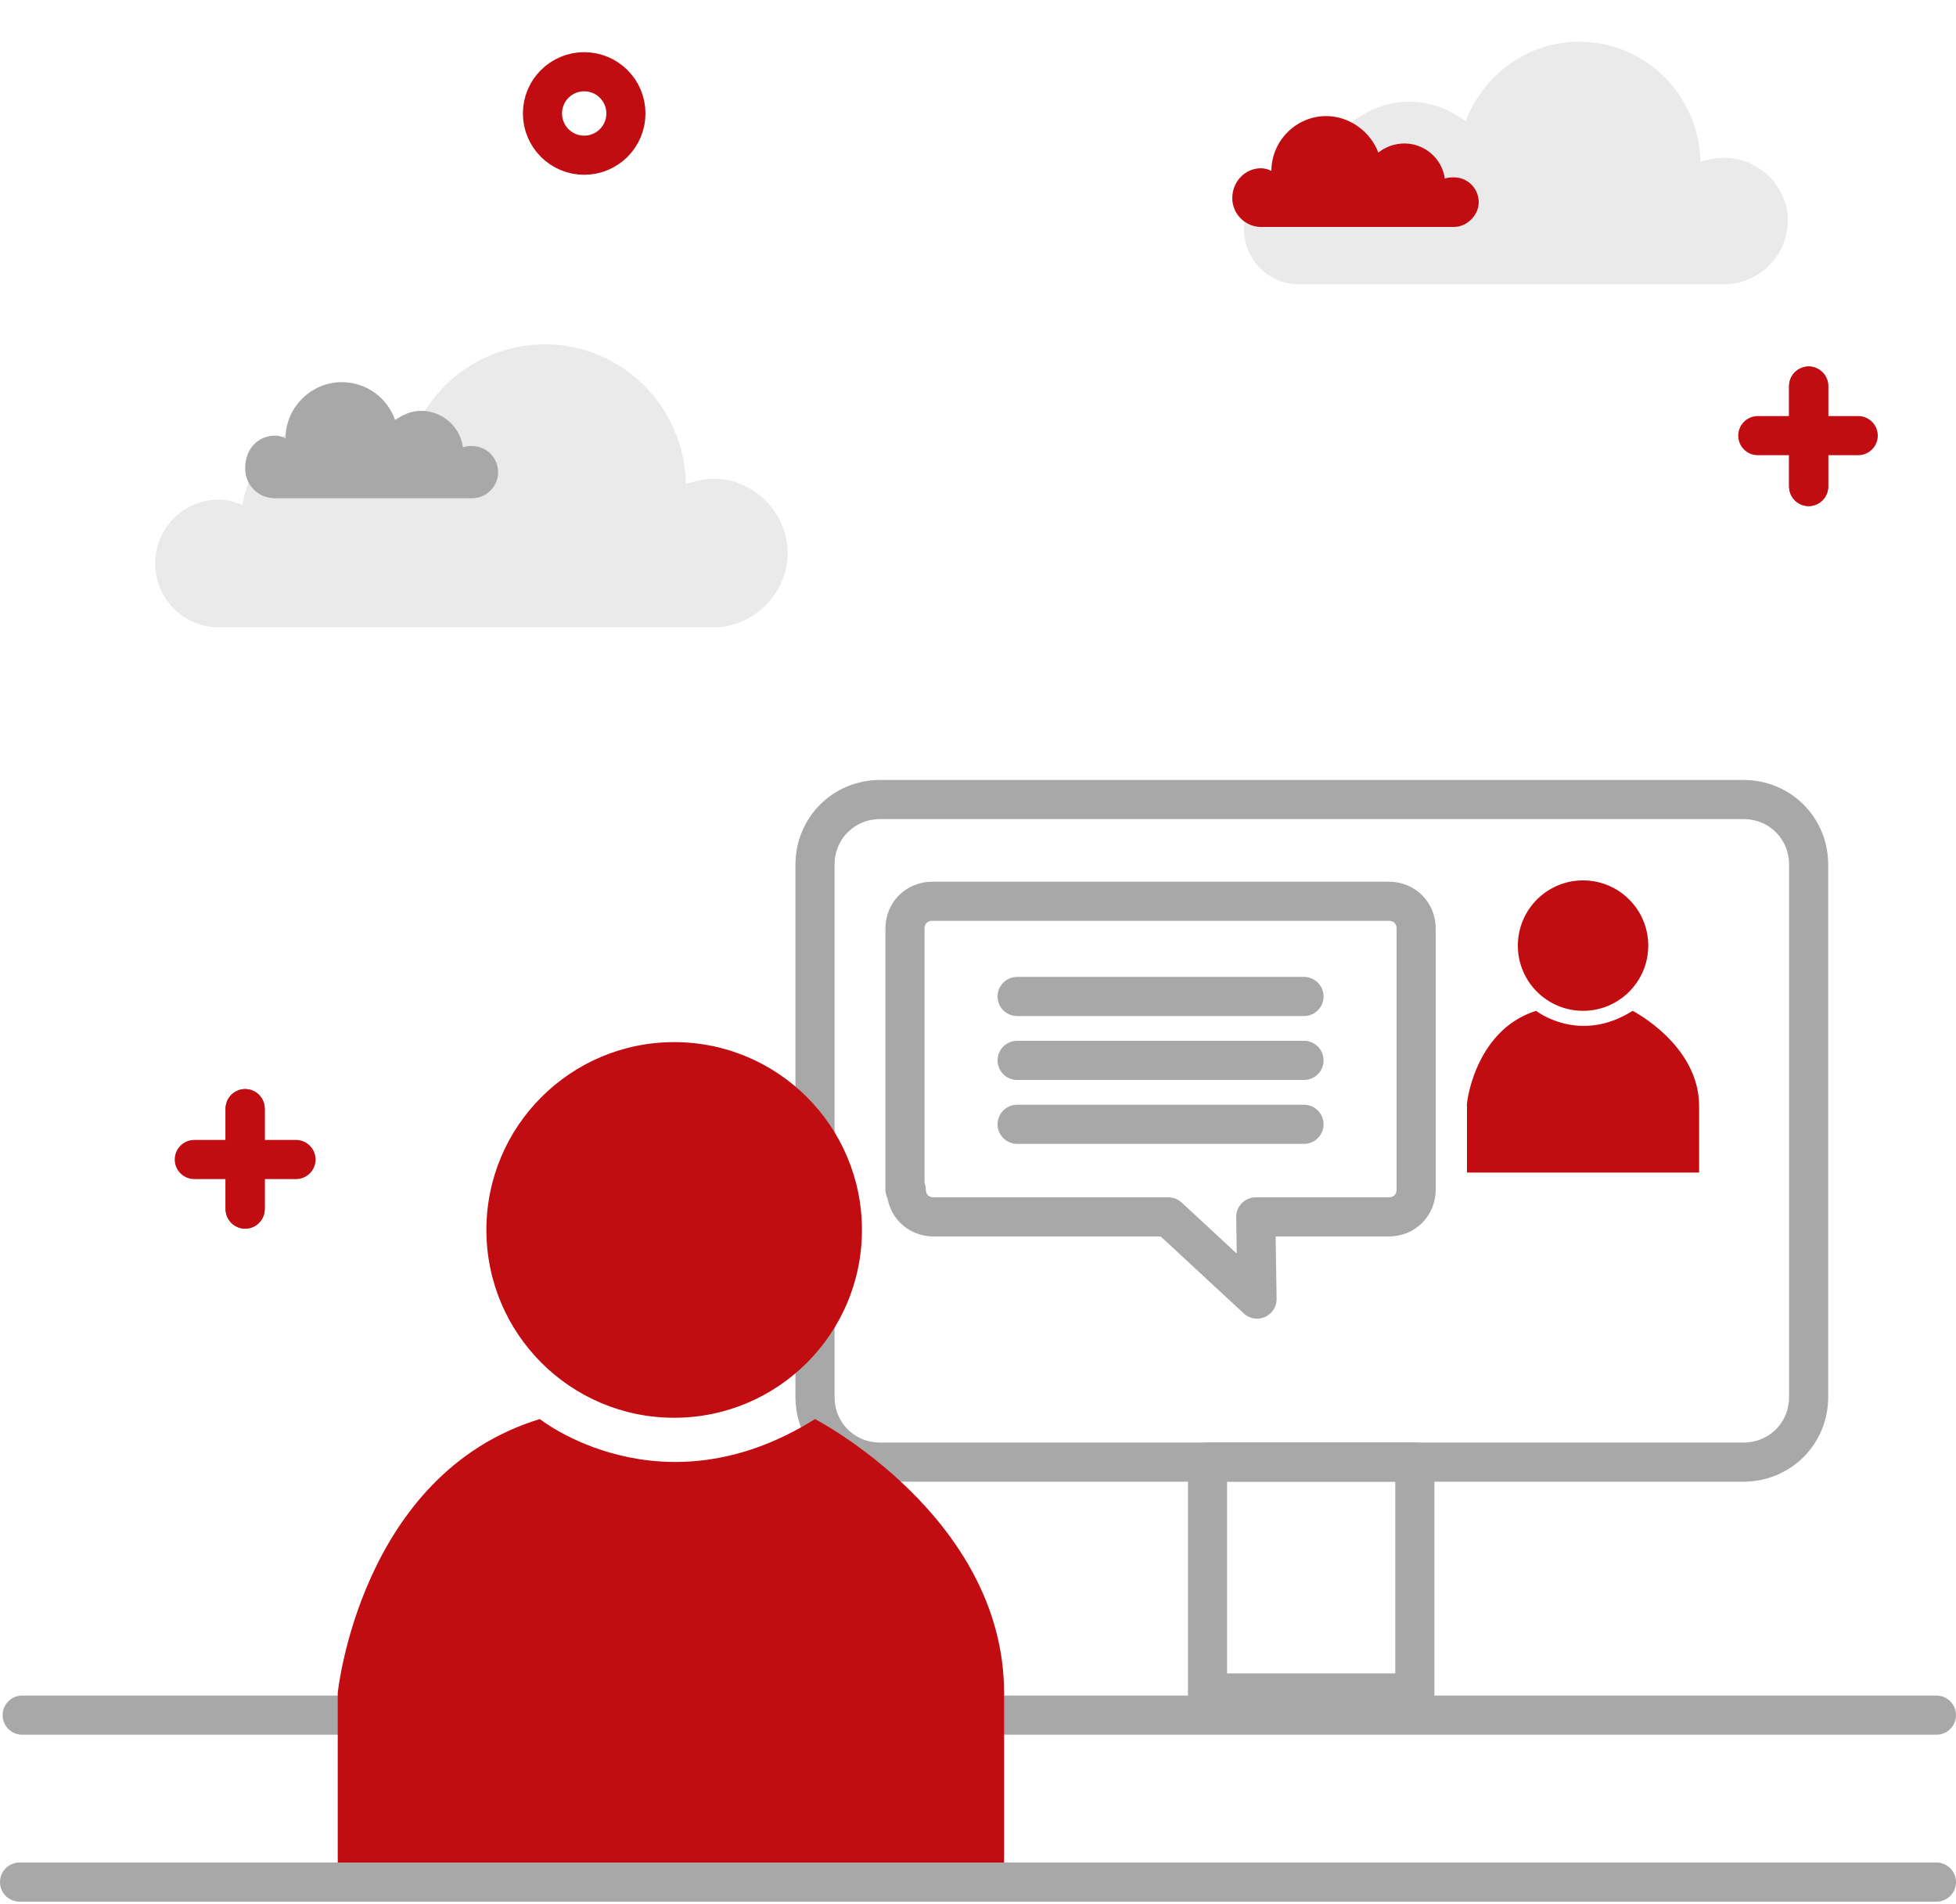 <?xml version="1.0" encoding="utf-8"?>
<!-- Generator: Adobe Illustrator 21.1.0, SVG Export Plug-In . SVG Version: 6.00 Build 0)  -->
<svg version="1.1" id="Layer_1" xmlns="http://www.w3.org/2000/svg" xmlns:xlink="http://www.w3.org/1999/xlink" x="0px" y="0px"
	 viewBox="0 0 150 146" style="enable-background:new 0 0 150 146;" xml:space="preserve" width="150px" height="146px">
<style type="text/css">
	.st0{fill:#EAEAEA;}
	.st1{fill:#C10D12;}
	.st2{fill:#A8A8A8;}
	.st3{fill:none;stroke:#C10D12;stroke-width:3;stroke-linecap:round;stroke-linejoin:round;stroke-miterlimit:10;}
	.st4{fill:none;stroke:#A8A8A8;stroke-width:3;stroke-linecap:round;stroke-linejoin:round;stroke-miterlimit:10;}
</style>
<g>
	<g>
		<path class="st0" d="M132.2,12.1c-0.6,0-1.2,0.1-1.8,0.3c-0.1-5.1-4.2-9.2-9.3-9.2c-4,0-7.4,2.6-8.7,6.1c-1.2-0.9-2.7-1.5-4.3-1.5
			c-3.5,0-6.4,2.6-6.9,5.9c-0.5-0.2-1-0.3-1.6-0.3c-2.3,0-4.2,1.9-4.2,4.2s1.9,4.2,4.2,4.2h32.6c2.7,0,4.9-2.2,4.9-4.9
			C137.1,14.3,134.9,12.1,132.2,12.1z"/>
		<path class="st1" d="M96.7,12.9c0.3,0,0.6,0.1,0.8,0.2c0-2.3,1.9-4.2,4.2-4.2c1.8,0,3.4,1.2,4,2.8c0.5-0.4,1.2-0.7,2-0.7
			c1.6,0,2.9,1.2,3.1,2.7c0.2-0.1,0.5-0.1,0.7-0.1c1.1,0,1.9,0.9,1.9,1.9s-0.9,1.9-1.9,1.9H96.7c-1.2,0-2.2-1-2.2-2.2
			C94.5,13.9,95.5,12.9,96.7,12.9z"/>
	</g>
	<g>
		<path class="st0" d="M54.7,36.7c-0.7,0-1.4,0.2-2.1,0.4c-0.1-5.9-4.9-10.7-10.8-10.7c-4.7,0-8.7,3-10.2,7.1
			c-1.4-1.1-3.1-1.7-5-1.7c-4.1,0-7.4,3-8,6.9c-0.6-0.2-1.2-0.4-1.8-0.4c-2.7,0-4.9,2.2-4.9,4.9c0,2.7,2.2,4.9,4.9,4.9h37.9
			c3.1,0,5.7-2.6,5.7-5.7C60.4,39.3,57.8,36.7,54.7,36.7z"/>
		<path class="st2" d="M21.1,33.4c0.3,0,0.6,0.1,0.8,0.2c0-2.4,2-4.3,4.3-4.3c1.9,0,3.5,1.2,4.1,2.9c0.6-0.4,1.2-0.7,2-0.7
			c1.6,0,3,1.2,3.2,2.8c0.2-0.1,0.5-0.1,0.7-0.1c1.1,0,2,0.9,2,2s-0.9,2-2,2H21.1c-1.3,0-2.3-1-2.3-2.3
			C18.8,34.4,19.8,33.4,21.1,33.4z"/>
	</g>
	<g>
		<line class="st3" x1="138.7" y1="29.6" x2="138.7" y2="37.3"/>
		<line class="st3" x1="138.7" y1="29.6" x2="138.7" y2="37.3"/>
		<line class="st3" x1="142.5" y1="33.4" x2="134.8" y2="33.4"/>
	</g>
	<circle class="st3" cx="44.8" cy="8.7" r="3.2"/>
	<g>
		<line class="st3" x1="18.8" y1="85" x2="18.8" y2="92.7"/>
		<line class="st3" x1="18.8" y1="85" x2="18.8" y2="92.7"/>
		<line class="st3" x1="22.7" y1="88.9" x2="14.9" y2="88.9"/>
	</g>
	<g>
		<path class="st4" d="M69.5,91.2c0,1.2,0.9,2.1,2.1,2.1h18l6.8,6.3l-0.1-6.3h10.2c1.2,0,2.1-0.9,2.1-2.1v-20c0-1.2-0.9-2.1-2.1-2.1
			H71.5c-1.2,0-2.1,0.9-2.1,2.1V91.2z"/>
		<line class="st4" x1="100" y1="76.4" x2="78" y2="76.4"/>
		<line class="st4" x1="100" y1="81.3" x2="78" y2="81.3"/>
		<line class="st4" x1="100" y1="86.2" x2="78" y2="86.2"/>
	</g>
	<g>
		<g>
			<path class="st4" d="M92.1,112.1H67.5c-2.8,0-5-2.2-5-5V66.3c0-2.8,2.2-5,5-5h66.2c2.8,0,5,2.2,5,5v40.8c0,2.8-2.2,5-5,5H109
				H92.1z"/>
			<line class="st4" x1="1.7" y1="131.5" x2="148.5" y2="131.5"/>
		</g>
		<rect x="92.6" y="112.1" class="st4" width="15.9" height="17.7"/>
	</g>
	<g>
		<circle class="st1" cx="51.7" cy="94.3" r="14.4"/>
		<path class="st1" d="M41.4,108.8c0,0,9.3,7.4,21.1,0c0,0,14.5,7.5,14.5,21s0,14.6,0,14.6H25.9v-14.6
			C25.9,129.8,27.6,113,41.4,108.8z"/>
	</g>
	<g>
		<circle class="st1" cx="121.4" cy="72.5" r="5"/>
		<path class="st1" d="M117.8,77.5c0,0,3.3,2.6,7.4,0c0,0,5.1,2.6,5.1,7.3c0,4.7,0,5.1,0,5.1h-17.8v-5.1
			C112.4,84.9,113,79,117.8,77.5z"/>
	</g>
	<line class="st4" x1="1.5" y1="144.3" x2="148.5" y2="144.3"/>
</g>
</svg>
